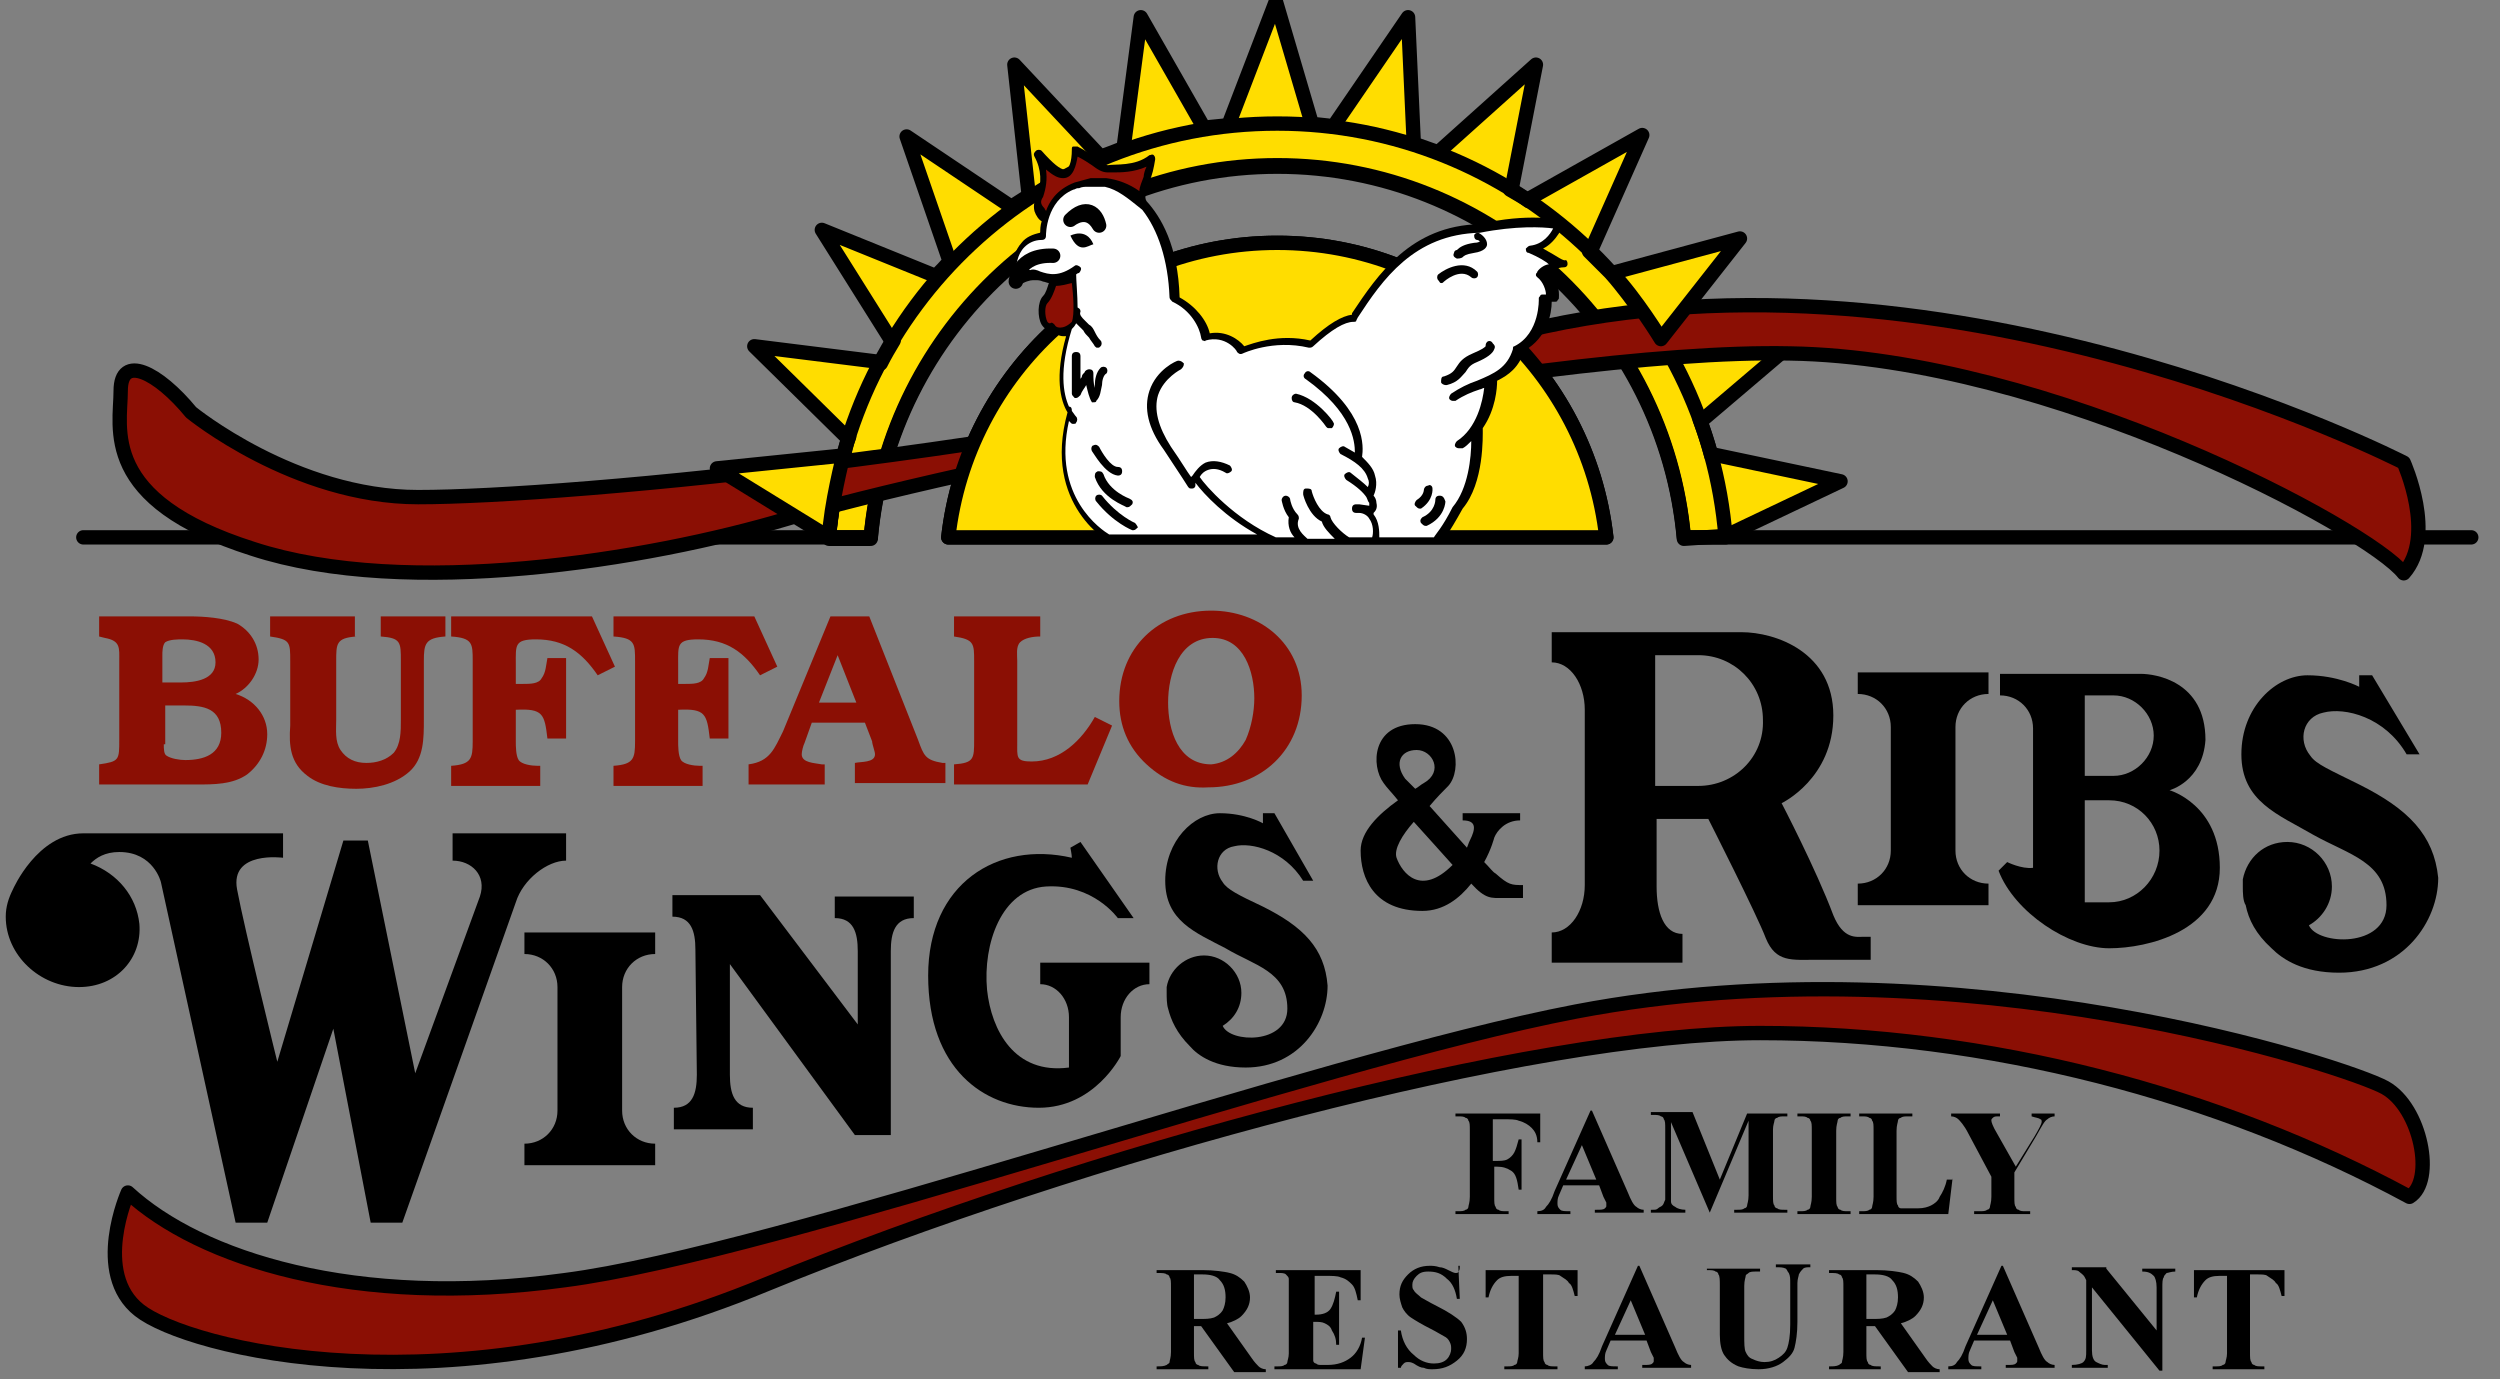 <?xml version="1.0" encoding="UTF-8"?>
<svg width="87px" height="48px" viewBox="0 0 87 48" version="1.1" xmlns="http://www.w3.org/2000/svg" xmlns:xlink="http://www.w3.org/1999/xlink">
    <rect x="0" y="0" width="87" height="48" fill="#808080" stroke="none"/>
    <!-- Generator: Sketch 54.1 (76490) - https://sketchapp.com -->
    <title>BWAR_logo</title>
    <desc>Created with Sketch.</desc>
    <g id="Symbols" stroke="none" stroke-width="1" fill="none" fill-rule="evenodd">
        <g id="Mobile/Header" transform="translate(-16, -37)">
            <g id="BWAR_logo" transform="translate(16, 37)">
                <path d="M60.05,18.65 L64.05,16.75 L59.55,15.8 L59.55,15.85 C59.45,15.45 59.3,15 59.15,14.6 L59.2,14.65 L62.55,11.8 L57.95,12.05 L57.95,12.1 C57.9,12 57.8,11.85 57.75,11.75 L57.75,11.8 C57.75,11.8 56.85,10.4 56.05,9.5 L56.05,9.5 C55.8,9.25 55.55,9 55.3,8.75 L55.35,8.75 L57.15,4.7 L53.15,6.95 L53.2,7 C53,6.85 52.8,6.75 52.55,6.6 L52.6,6.6 L53.45,2.25 L50.05,5.3 C49.75,5.2 49.5,5.1 49.2,5 L49.2,5 L49,0.6 L46.4,4.4 C46.15,4.35 45.9,4.35 45.65,4.3 L44.4,0.05 L42.75,4.35 L42.75,4.35 C42.45,4.4 42.2,4.4 41.9,4.45 L41.9,4.45 L39.7,0.6 L39.1,5.15 C38.85,5.25 38.6,5.35 38.3,5.45 L38.3,5.45 L35.3,2.25 L35.8,6.8 C35.6,6.95 35.4,7.05 35.2,7.2 L31.55,4.75 L33.05,9.1 L33.05,9.1 C32.9,9.25 32.75,9.45 32.55,9.6 L32.55,9.6 L28.6,8 L31.05,11.9 L31.1,11.85 C30.95,12.1 30.8,12.35 30.65,12.65 L30.65,12.6 L26.25,12.05 L29.5,15.25 L29.55,15.2 C29.45,15.45 29.4,15.7 29.35,15.95 L29.35,15.9 C29.35,15.9 28.9,17.65 28.85,18.75 L30.3,18.75 C30.95,11.5 37.05,5.8 44.45,5.8 C51.85,5.8 57.95,11.5 58.6,18.75 L60.05,18.65 C60.05,18.65 60.05,18.65 60.05,18.65 L60.05,18.65" id="Path" fill="#FFDD00" fill-rule="nonzero"></path>
                <path d="M60.05,18.65 L64.05,16.75 L59.55,15.8 L59.55,15.85 C59.45,15.45 59.3,15 59.15,14.6 L59.2,14.65 L62.55,11.8 L57.95,12.05 L57.95,12.1 C57.9,12 57.8,11.85 57.75,11.75 L57.75,11.8 C57.75,11.8 56.85,10.4 56.05,9.5 L56.05,9.5 C55.8,9.25 55.55,9 55.3,8.75 L55.35,8.75 L57.15,4.7 L53.15,6.95 L53.2,7 C53,6.85 52.8,6.75 52.55,6.6 L52.6,6.6 L53.45,2.25 L50.05,5.3 C49.75,5.2 49.5,5.1 49.2,5 L49.2,5 L49,0.6 L46.4,4.4 C46.15,4.35 45.9,4.35 45.65,4.3 L44.4,0.05 L42.75,4.35 L42.75,4.35 C42.45,4.4 42.2,4.4 41.9,4.45 L41.9,4.45 L39.7,0.6 L39.1,5.15 C38.85,5.25 38.6,5.35 38.3,5.45 L38.3,5.45 L35.3,2.25 L35.8,6.8 C35.6,6.95 35.4,7.05 35.2,7.2 L31.55,4.75 L33.05,9.1 L33.05,9.1 C32.9,9.25 32.75,9.45 32.55,9.6 L32.55,9.6 L28.6,8 L31.05,11.9 L31.1,11.85 C30.95,12.1 30.8,12.35 30.65,12.65 L30.65,12.6 L26.25,12.05 L29.5,15.25 L29.55,15.2 C29.45,15.45 29.4,15.7 29.35,15.95 L29.35,15.9 C29.35,15.9 28.9,17.65 28.85,18.75 L30.3,18.75 C30.95,11.5 37.05,5.8 44.45,5.8 C51.85,5.8 57.95,11.5 58.6,18.75 L60.05,18.65 C60.05,18.65 60.05,18.65 60.05,18.65 L60.05,18.65 Z" id="Path" stroke="#000000" stroke-width="0.5" stroke-linecap="round" stroke-linejoin="round"></path>
                <path d="M69.2,23.4 L69.2,24.15 L69.2,24.15 C68.55,24.15 68.05,24.65 68.05,25.3 L68.05,29.6 C68.05,30.25 68.55,30.75 69.2,30.75 L69.2,30.75 L69.2,31.5 L64.65,31.5 L64.65,30.75 L64.65,30.75 C65.3,30.75 65.8,30.25 65.8,29.6 L65.8,25.3 C65.8,24.65 65.3,24.15 64.65,24.15 L64.65,24.15 L64.65,23.4 L69.2,23.4" id="Path" fill="#000000" fill-rule="nonzero"></path>
                <path d="M22.8,32.45 L22.8,33.2 L22.8,33.2 C22.15,33.2 21.65,33.7 21.65,34.35 L21.65,38.65 C21.65,39.3 22.15,39.8 22.8,39.8 L22.8,39.8 L22.8,40.55 L18.25,40.55 L18.25,39.8 L18.25,39.8 C18.9,39.8 19.4,39.3 19.4,38.65 L19.4,34.35 C19.4,33.7 18.9,33.2 18.25,33.2 L18.25,33.2 L18.25,32.45 L22.8,32.45" id="Path" fill="#000000" fill-rule="nonzero"></path>
                <path d="M37.2,35.4 C37.2,34.75 36.75,34.25 36.2,34.25 L36.2,34.25 L36.2,33.5 L40,33.5 L40,34.25 L40,34.25 C39.45,34.25 39,34.75 39,35.4 L39,36.75 C39,36.75 38.1,38.55 36.15,38.55 C34.25,38.55 32.3,37.2 32.3,33.95 C32.3,30.75 34.7,29.25 37.3,29.85 C37.3,29.75 37.25,29.5 37.25,29.5 L37.6,29.3 L39.45,31.95 L38.9,31.95 C38.9,31.95 38.05,30.75 36.4,30.85 C34.85,30.95 34.2,32.85 34.35,34.45 C34.5,35.85 35.3,37.4 37.2,37.15 L37.2,35.4" id="Path" fill="#000000" fill-rule="nonzero"></path>
                <path d="M52.9,28.55 L52.9,28.3 L50.9,28.3 L50.9,28.55 C51.4,28.55 51.35,28.85 51.15,29.25 C51.15,29.25 51.1,29.35 51.05,29.5 C50.65,29.05 50.15,28.5 49.75,28.05 C50,27.75 50.25,27.5 50.4,27.35 C50.9,26.8 50.75,25.2 49.25,25.2 C47.75,25.2 47.7,26.65 48.15,27.25 C48.25,27.4 48.45,27.6 48.65,27.85 C47.95,28.35 47.35,28.95 47.35,29.6 C47.35,30.55 47.8,31.7 49.5,31.7 C50.25,31.7 50.8,31.25 51.2,30.75 C51.7,31.3 51.9,31.25 52.3,31.25 C52.7,31.25 53,31.25 53,31.25 C53,31.25 53,31 53,30.8 C52.6,30.8 52.5,30.8 52.05,30.4 C51.95,30.35 51.85,30.2 51.65,30 C51.9,29.55 52,29.15 52,29.15 C52.1,28.9 52.4,28.55 52.9,28.55 Z M48.9,27.1 C48.5,26.55 48.75,26.1 49.3,26.1 C49.85,26.1 50.25,26.85 49.55,27.25 C49.45,27.3 49.35,27.4 49.25,27.45 C49.1,27.3 48.95,27.15 48.9,27.1 Z M48.6,29.85 C48.5,29.55 48.8,29.05 49.2,28.6 C49.65,29.1 50.15,29.65 50.55,30.1 C49.45,31.2 48.8,30.4 48.6,29.85 Z" id="Shape" fill="#000000" fill-rule="nonzero"></path>
                <path d="M24.25,37.4 C24.25,38.05 24.1,38.55 23.45,38.55 L23.45,38.55 L23.45,39.3 L26.2,39.3 L26.2,38.55 L26.2,38.55 C25.55,38.55 25.4,38.05 25.4,37.4 L25.4,33.55 L29.75,39.5 L31,39.5 L31,33.1 C31,32.45 31.15,31.95 31.8,31.95 L31.8,31.95 L31.8,31.2 L29.05,31.2 L29.05,31.95 L29.05,31.95 C29.7,31.95 29.85,32.45 29.85,33.1 L29.85,35.65 L26.45,31.15 L23.4,31.15 L23.4,31.9 L23.4,31.9 C24.05,31.9 24.2,32.4 24.2,33.05 L24.25,37.4" id="Path" fill="#000000" fill-rule="nonzero"></path>
                <path d="M43.95,31.55 C43.1,31.15 42.7,30.95 42.55,30.7 C42.2,30.25 42.35,29.55 42.95,29.45 C43.55,29.3 44.7,29.6 45.35,30.65 L45.7,30.65 L44.35,28.3 L43.95,28.3 L43.95,28.65 C43.95,28.65 43.35,28.3 42.45,28.3 C41.55,28.3 40.55,29.25 40.55,30.65 C40.55,32.05 41.6,32.45 42.65,33 C43.65,33.6 44.8,33.8 44.8,35.1 C44.8,36.35 42.8,36.3 42.55,35.7 C42.95,35.45 43.2,35.05 43.2,34.55 C43.2,33.85 42.6,33.25 41.9,33.25 C41.25,33.25 40.7,33.75 40.6,34.35 L40.6,34.35 C40.6,34.35 40.6,34.35 40.6,34.4 C40.6,34.45 40.6,34.5 40.6,34.55 C40.6,34.7 40.6,34.95 40.65,35.1 C40.75,35.5 40.95,35.95 41.4,36.4 C41.7,36.75 42.3,37.15 43.35,37.15 C45.2,37.15 46.2,35.6 46.2,34.3 C46.1,33 45.35,32.25 43.95,31.55" id="Path" fill="#000000" fill-rule="nonzero"></path>
                <path d="M82.1,27.3 C81.1,26.8 80.6,26.6 80.4,26.3 C79.95,25.75 80.15,24.95 80.85,24.8 C81.6,24.6 83,24.95 83.75,26.25 L84.2,26.25 L82.55,23.5 L82.1,23.5 L82.1,23.9 C82.1,23.9 81.35,23.5 80.3,23.5 C79.2,23.5 78,24.6 78,26.25 C78,27.9 79.3,28.35 80.5,29.05 C81.75,29.75 83.05,30 83.05,31.5 C83.05,33 80.65,32.9 80.35,32.2 C80.8,31.95 81.15,31.45 81.15,30.85 C81.15,30 80.45,29.3 79.6,29.3 C78.8,29.3 78.2,29.85 78.05,30.6 L78.05,30.6 C78.05,30.6 78.05,30.6 78.05,30.65 C78.05,30.7 78.05,30.8 78.05,30.85 C78.05,31.05 78.05,31.35 78.15,31.5 C78.25,32 78.5,32.5 79.05,33 C79.45,33.4 80.15,33.85 81.4,33.85 C83.65,33.85 84.85,32.05 84.85,30.55 C84.7,29.05 83.8,28.15 82.1,27.3" id="Path" fill="#000000" fill-rule="nonzero"></path>
                <path d="M75.5,27.5 C75.5,27.5 76.65,27.2 76.75,25.75 C76.75,23.7 75,23.45 74.5,23.45 C74,23.45 73.65,23.45 73.65,23.45 L69.6,23.45 L69.6,24.2 L69.6,24.2 C70.25,24.2 70.75,24.7 70.75,25.35 L70.75,30.2 C70.35,30.25 69.85,30 69.85,30 L69.55,30.3 C70.1,31.75 72,33 73.4,33 C74.75,33 77.25,32.4 77.25,30.2 C77.25,28 75.5,27.5 75.5,27.5 L75.5,27.5 Z M72.55,24.2 L73.55,24.2 C74.3,24.2 74.95,24.85 74.95,25.6 C74.95,26.35 74.3,27 73.55,27 L72.55,27 L72.55,24.2 Z M73.4,31.4 L72.55,31.4 L72.55,27.85 L73.4,27.85 C74.4,27.85 75.15,28.65 75.15,29.6 C75.15,30.6 74.35,31.4 73.4,31.4 Z" id="Shape" fill="#000000" fill-rule="nonzero"></path>
                <path d="M64.85,32.6 C64.6,32.6 64.15,32.7 63.8,31.85 C63.2,30.25 62,27.95 62,27.95 C62,27.95 63.8,27.1 63.8,24.9 C63.8,22.7 61.8,22 60.6,22 C59.4,22 58.55,22 58.55,22 L54,22 L54,23.05 L54,23.05 C54.65,23.05 55.15,23.8 55.15,24.7 L55.15,30.8 C55.15,31.7 54.65,32.45 54,32.45 L54,32.45 L54,33.5 L58.55,33.5 L58.55,32.5 L58.55,32.5 C57.9,32.5 57.65,31.75 57.65,30.85 L57.65,28.5 L59.45,28.5 C59.45,28.5 61.15,31.85 61.45,32.65 C61.8,33.5 62.35,33.4 63.2,33.4 C64.05,33.4 65.1,33.4 65.1,33.4 L65.1,32.6 C65.1,32.6 65.1,32.6 64.85,32.6 L64.85,32.6 Z M59.1,27.35 L57.6,27.35 L57.6,22.8 L59.1,22.8 C60.35,22.8 61.35,23.8 61.35,25.05 C61.4,26.35 60.35,27.35 59.1,27.35 Z" id="Shape" fill="#000000" fill-rule="nonzero"></path>
                <path d="M15.75,29 L15.75,29.95 C16.4,29.95 16.95,30.45 16.7,31.2 L14.45,37.35 L12.8,29.25 L11.95,29.25 L9.65,36.95 C9.65,36.95 8.5,32.3 8.25,30.95 C8,29.6 9.85,29.85 9.85,29.85 L9.85,29 C9.85,29 4.45,29 2.9,29 C1.3,29 0.45,30.95 0.45,30.95 L0.45,30.95 C0.3,31.25 0.2,31.55 0.2,31.9 C0.2,33.25 1.4,34.35 2.75,34.35 C4.05,34.35 4.95,33.35 4.85,32.15 C4.75,31.2 4.1,30.4 3.15,30.05 C3.35,29.85 3.65,29.65 4.15,29.65 C5.35,29.65 5.6,30.7 5.6,30.7 L8.2,42.55 L9.3,42.55 L11.6,35.8 L12.9,42.55 L14,42.55 L17.95,31.4 C18.2,30.6 19.05,29.95 19.7,29.95 L19.7,29 L15.75,29 Z" id="Path" fill="#000000" fill-rule="nonzero"></path>
                <path d="M58.65,18.7 L86,18.7" id="Path" stroke="#000000" stroke-width="0.5" stroke-linecap="round" stroke-linejoin="round"></path>
                <path d="M44.45,5.75 C51.85,5.75 57.95,11.45 58.6,18.7 L60.05,18.7 C59.4,10.65 52.65,4.3 44.45,4.3 C36.2,4.3 29.5,10.65 28.85,18.7 L30.3,18.7 C30.95,11.45 37.05,5.75 44.45,5.75 Z" id="Path" stroke="#000000" stroke-width="0.5" stroke-linecap="round" stroke-linejoin="round"></path>
                <path d="M33,18.7 C33.65,12.95 38.5,8.45 44.45,8.45 C50.4,8.45 55.25,12.95 55.9,18.7 L33,18.7" id="Path" fill="#FFDD00" fill-rule="nonzero"></path>
                <path d="M33,18.7 C33.65,12.95 38.5,8.45 44.45,8.45 C50.4,8.45 55.25,12.95 55.9,18.7 L33,18.7 Z" id="Path" stroke="#000000" stroke-width="0.5" stroke-linecap="round" stroke-linejoin="round"></path>
                <path d="M2.9,18.7 L30.3,18.7" id="Path" stroke="#000000" stroke-width="0.5" stroke-linecap="round" stroke-linejoin="round"></path>
                <path d="M6.65,14.35 C5.5,12.95 4.2,12.3 4.2,13.6 C4.2,14.9 3.45,17.4 8.8,19.1 C14.15,20.85 22.55,19.5 27.4,18.05 C32.25,16.55 53.25,12.1 62.3,12.3 C71.35,12.45 82.45,18.4 83.65,19.95 C84.8,18.65 83.65,16.1 83.65,16.1 C83.65,16.1 67.3,7.7 52.35,11.7 C37.4,15.7 19.65,17.3 14.55,17.3 C10.25,17.3 6.65,14.35 6.65,14.35" id="Path" fill="#8B0F04" fill-rule="nonzero"></path>
                <path d="M6.65,14.35 C5.5,12.95 4.2,12.3 4.2,13.6 C4.2,14.9 3.45,17.4 8.8,19.1 C14.15,20.85 22.55,19.5 27.4,18.05 C32.25,16.55 53.25,12.1 62.3,12.3 C71.35,12.45 82.45,18.4 83.65,19.95 C84.8,18.65 83.65,16.1 83.65,16.1 C83.65,16.1 67.3,7.7 52.35,11.7 C37.4,15.7 19.65,17.3 14.55,17.3 C10.25,17.3 6.65,14.35 6.65,14.35 Z" id="Path" stroke="#000000" stroke-width="0.5" stroke-linecap="round" stroke-linejoin="round"></path>
                <path d="M4.45,41.5 C4.45,41.5 3.2,44.3 4.85,45.6 C6.5,46.9 15.55,49.3 26.65,44.7 C37.75,40.15 53.35,35.95 61.25,35.95 C69.15,35.95 77.2,38.05 83.85,41.65 C84.75,41.1 84.25,38.55 83,37.85 C81.75,37.15 68.2,32.65 54.85,35.2 C45.7,36.95 27.05,43.6 19.65,44.55 C12.35,45.55 6.95,43.8 4.45,41.5" id="Path" fill="#8B0F04" fill-rule="nonzero"></path>
                <path d="M4.45,41.5 C4.45,41.5 3.2,44.3 4.85,45.6 C6.5,46.9 15.55,49.3 26.65,44.7 C37.75,40.15 53.35,35.95 61.25,35.95 C69.15,35.95 77.2,38.05 83.85,41.65 C84.75,41.1 84.25,38.55 83,37.85 C81.75,37.15 68.2,32.65 54.85,35.2 C45.7,36.95 27.05,43.6 19.65,44.55 C12.35,45.55 6.95,43.8 4.45,41.5 Z" id="Path" stroke="#000000" stroke-width="0.5" stroke-linecap="round" stroke-linejoin="round"></path>
                <path d="M55.9,18.7 C55.25,12.95 50.4,8.45 44.45,8.45 C38.5,8.45 33.65,12.95 33,18.7 L55.9,18.7" id="Path" fill="#FFDD00" fill-rule="nonzero"></path>
                <path d="M55.9,18.7 C55.25,12.95 50.4,8.45 44.45,8.45 C38.5,8.45 33.65,12.95 33,18.7 L55.9,18.7 Z" id="Path" stroke="#000000" stroke-width="0.5" stroke-linecap="round" stroke-linejoin="round"></path>
                <path d="M53.7,8.65 C54.2,8.4 54.4,7.8 54.45,7.8 C54.45,7.75 54.45,7.7 54.45,7.7 C54.45,7.65 54.4,7.65 54.35,7.65 C54.3,7.65 53.15,7.4 51.5,7.8 C49.1,7.85 47.95,9.55 47.05,10.9 L47.05,10.95 C46.7,11 46.25,11.25 45.6,11.85 C44.5,11.6 43.6,11.95 43.3,12.05 C43.1,11.8 42.65,11.5 42.1,11.6 C42,11.15 41.6,10.65 41.05,10.35 C41,8.55 40.4,7.55 39.9,7 C39.8,6.85 39.9,6.65 40,6.3 C40.1,6.1 40.15,5.85 40.2,5.55 C40.2,5.5 40.2,5.45 40.15,5.4 C40.1,5.35 40.05,5.4 40,5.4 C39.5,5.8 38.8,5.7 38.55,5.75 C38.5,5.75 38.35,5.65 38.2,5.55 C38,5.4 37.8,5.25 37.5,5.1 C37.45,5.1 37.4,5.1 37.35,5.1 C37.3,5.1 37.3,5.15 37.3,5.2 C37.3,5.65 37.2,5.9 37.05,5.9 C36.9,5.9 36.65,5.7 36.25,5.25 C36.2,5.2 36.1,5.2 36.05,5.25 C36,5.3 35.95,5.35 36,5.45 C36.25,5.9 36.25,6.4 36.1,6.75 C36,6.95 35.95,7.15 36,7.35 C36.05,7.5 36.15,7.65 36.25,7.7 C36.2,7.85 36.2,8 36.2,8.1 C35.95,8.15 35.7,8.25 35.55,8.45 C35.1,8.95 35.2,9.8 35.2,9.85 C35.2,9.9 35.25,9.95 35.3,9.95 C35.35,9.95 35.4,9.95 35.45,9.95 C35.65,9.8 35.85,9.75 35.95,9.75 C36,9.75 36,9.75 36.05,9.75 C36.1,9.75 36.2,9.75 36.3,9.8 C36.35,9.8 36.45,9.85 36.5,9.85 C36.45,10 36.4,10.2 36.3,10.3 C36.1,10.5 36.1,11.05 36.25,11.3 C36.35,11.45 36.45,11.5 36.6,11.5 C36.7,11.6 36.85,11.7 37,11.7 C37,11.7 37,11.7 37,11.7 C37.05,11.7 37.05,11.7 37.1,11.7 C36.7,13.1 36.9,13.95 37.15,14.35 C36.25,17.6 38.65,18.9 38.65,18.9 C38.65,18.9 38.7,18.9 38.7,18.9 L50.05,18.9 C50.1,18.9 50.1,18.9 50.15,18.85 C50.2,18.85 50.4,18.6 50.9,17.7 C51.65,16.8 51.6,15.2 51.6,14.9 C52.05,14.25 52.1,13.5 52.1,13.25 C52.5,13.05 52.85,12.8 53.05,12.2 C53.85,11.75 54,10.9 54,10.5 L54.1,10.5 C54.15,10.5 54.2,10.5 54.2,10.45 C54.25,10.4 54.25,10.4 54.25,10.35 C54.25,10.35 54.3,9.8 53.95,9.45 C54.1,9.35 54.3,9.3 54.45,9.3 C54.5,9.3 54.55,9.25 54.55,9.2 C54.55,9.15 54.55,9.1 54.5,9.05 C54.4,9.1 54.25,8.95 53.7,8.65" id="Path" fill="#000000" fill-rule="nonzero"></path>
                <path d="M53.5,9.45 C53.5,9.5 53.45,9.5 53.45,9.55 C53.45,9.6 53.45,9.6 53.5,9.65 C53.7,9.8 53.8,10.1 53.8,10.25 L53.7,10.25 C53.65,10.25 53.6,10.25 53.6,10.3 C53.55,10.35 53.55,10.35 53.55,10.4 C53.55,10.4 53.6,11.6 52.7,12.05 C52.65,12.05 52.65,12.1 52.65,12.15 C52.45,12.8 52,13 51.4,13.25 C51.1,13.35 50.8,13.5 50.5,13.7 C50.45,13.75 50.4,13.85 50.45,13.9 C50.5,13.95 50.55,13.95 50.55,13.95 C50.6,13.95 50.6,13.95 50.65,13.95 C50.95,13.75 51.2,13.65 51.5,13.55 C51.55,13.55 51.6,13.5 51.65,13.5 C51.6,13.95 51.4,14.9 50.7,15.35 C50.65,15.4 50.6,15.5 50.65,15.55 C50.7,15.6 50.75,15.6 50.8,15.6 C50.85,15.6 50.85,15.6 50.9,15.6 C51,15.55 51.1,15.45 51.2,15.35 C51.2,15.9 51.1,17 50.55,17.65 C50.2,18.35 49.95,18.6 49.9,18.7 L48,18.7 C48,18.5 48,18.15 47.8,17.9 C47.8,17.9 47.8,17.9 47.8,17.85 C47.85,17.8 47.95,17.7 47.9,17.5 C47.9,17.4 47.85,17.3 47.8,17.25 C47.85,17.15 47.95,16.85 47.85,16.55 C47.8,16.3 47.6,16.1 47.4,15.9 C47.45,15.55 47.55,14.35 45.6,12.95 C45.55,12.9 45.45,12.9 45.4,13 C45.35,13.05 45.35,13.15 45.45,13.2 C47.05,14.35 47.15,15.35 47.15,15.75 C47.05,15.7 46.9,15.6 46.8,15.55 C46.75,15.5 46.65,15.55 46.6,15.6 C46.55,15.65 46.6,15.75 46.65,15.8 C47.15,16.05 47.5,16.3 47.6,16.65 C47.65,16.75 47.65,16.85 47.6,16.95 C47.45,16.8 47.25,16.65 47,16.45 C46.95,16.4 46.85,16.45 46.8,16.5 C46.75,16.55 46.8,16.65 46.85,16.7 C47.25,16.95 47.45,17.15 47.55,17.3 C47.55,17.3 47.55,17.3 47.55,17.3 C47.6,17.4 47.6,17.45 47.65,17.5 C47.65,17.55 47.65,17.55 47.65,17.6 L47.3,17.55 C47.25,17.55 47.25,17.55 47.2,17.55 C47.1,17.55 47.05,17.6 47.05,17.7 C47.05,17.8 47.1,17.85 47.2,17.85 L47.3,17.85 C47.45,17.85 47.6,17.95 47.65,18.05 C47.8,18.25 47.8,18.55 47.75,18.7 L46.95,18.7 C46.7,18.55 46.35,18.2 46.3,18 C46.3,17.95 46.25,17.9 46.2,17.9 C45.9,17.8 45.7,17.3 45.65,17.1 C45.65,17 45.55,17 45.45,17 C45.35,17 45.35,17.1 45.35,17.2 C45.35,17.25 45.55,17.95 46,18.15 C46.05,18.35 46.25,18.55 46.45,18.75 L45.5,18.75 C45.4,18.65 45.05,18.4 45.2,18.05 C45.2,18 45.2,17.95 45.15,17.9 C44.95,17.7 44.9,17.4 44.9,17.4 C44.9,17.3 44.8,17.25 44.75,17.25 C44.65,17.25 44.6,17.35 44.6,17.4 C44.6,17.4 44.65,17.75 44.85,18 C44.8,18.3 44.9,18.55 45.05,18.7 L44.4,18.7 C42.95,18.05 41.95,16.9 41.75,16.6 C41.8,16.5 41.9,16.4 42.05,16.35 C42.2,16.3 42.4,16.3 42.65,16.45 C42.7,16.5 42.8,16.45 42.85,16.4 C42.9,16.35 42.85,16.25 42.8,16.2 C42.5,16.05 42.2,16 41.95,16.1 C41.75,16.2 41.6,16.4 41.5,16.55 C41.5,16.55 41.5,16.55 41.5,16.55 C41.5,16.55 41.45,16.6 41.45,16.6 C41.3,16.4 41.1,16.05 40.75,15.55 C40.3,14.85 40.15,14.25 40.3,13.75 C40.5,13.15 41.1,12.85 41.1,12.85 C41.15,12.8 41.2,12.75 41.2,12.65 C41.15,12.6 41.1,12.55 41,12.55 C40.95,12.55 40.25,12.85 40,13.6 C39.8,14.2 39.95,14.9 40.5,15.65 C41.1,16.55 41.35,16.95 41.35,16.95 C41.4,17 41.4,17 41.45,17 C41.45,17 41.45,17 41.5,17 C41.55,17 41.6,16.95 41.6,16.9 C41.6,16.9 41.6,16.85 41.6,16.8 C41.9,17.2 42.65,18 43.75,18.6 L38.6,18.6 C38.35,18.45 36.6,17.3 37.2,14.65 C37.2,14.65 37.25,14.7 37.25,14.7 C37.3,14.75 37.3,14.75 37.35,14.75 C37.4,14.75 37.45,14.75 37.45,14.7 C37.5,14.65 37.5,14.55 37.45,14.5 C37.45,14.5 37.4,14.45 37.3,14.3 C37.3,14.25 37.3,14.15 37.2,14.15 C37,13.7 36.85,12.9 37.3,11.45 C37.35,11.4 37.4,11.35 37.45,11.25 C37.5,11.3 37.55,11.35 37.6,11.4 C37.65,11.45 37.7,11.5 37.7,11.5 C37.75,11.6 37.8,11.65 37.9,11.75 C37.95,11.85 38.05,11.95 38.1,12.05 C38.15,12.1 38.15,12.1 38.2,12.1 C38.25,12.1 38.25,12.1 38.3,12.05 C38.35,12 38.35,11.9 38.3,11.85 C38.2,11.75 38.15,11.65 38.1,11.55 C38.05,11.45 38,11.35 37.9,11.3 C37.85,11.25 37.8,11.2 37.75,11.15 C37.65,11.05 37.55,10.95 37.6,10.85 C37.6,10.8 37.6,10.75 37.5,10.7 C37.5,10.3 37.45,9.75 37.45,9.55 C37.5,9.5 37.55,9.5 37.55,9.5 C37.6,9.45 37.65,9.35 37.6,9.3 C37.55,9.25 37.45,9.2 37.4,9.25 C36.85,9.65 36.5,9.55 36.2,9.45 C36.1,9.4 35.95,9.35 35.85,9.4 C35.7,9.35 35.5,9.4 35.35,9.5 C35.35,9.25 35.4,8.85 35.65,8.6 C35.8,8.45 36,8.35 36.25,8.35 C36.35,8.35 36.4,8.3 36.4,8.2 C36.4,8.15 36.4,7 37.35,6.6 C37.4,6.6 37.45,6.55 37.5,6.55 C37.5,6.55 37.55,6.55 37.55,6.55 C37.65,6.5 37.75,6.5 37.85,6.5 C37.85,6.5 37.9,6.5 37.9,6.5 C37.95,6.5 37.95,6.5 38,6.5 C38.1,6.5 38.2,6.5 38.3,6.5 C38.35,6.5 38.4,6.5 38.45,6.5 C38.45,6.5 38.45,6.5 38.45,6.5 C38.9,6.6 39.25,6.9 39.75,7.3 L39.75,7.3 C40.3,8 40.65,9.05 40.7,10.35 C40.7,10.4 40.75,10.45 40.8,10.5 C41.45,10.8 41.75,11.4 41.8,11.75 C41.8,11.8 41.85,11.85 41.85,11.85 C41.9,11.85 41.95,11.9 41.95,11.85 C42.65,11.65 43.05,12.2 43.05,12.25 C43.1,12.3 43.15,12.35 43.25,12.3 C43.25,12.3 44.3,11.8 45.55,12.1 C45.6,12.1 45.65,12.1 45.7,12.05 C46.35,11.45 46.8,11.2 47.1,11.2 C47.15,11.2 47.2,11.2 47.2,11.15 L47.25,11.05 C48.1,9.75 49.2,8.15 51.5,8.1 C52.75,7.85 53.7,7.9 54.05,7.95 C53.95,8.15 53.7,8.5 53.25,8.55 C53.2,8.55 53.15,8.6 53.1,8.65 C53.1,8.7 53.1,8.8 53.2,8.8 C53.55,8.95 53.8,9.1 53.9,9.2 C53.8,9.2 53.6,9.3 53.5,9.45" id="Path" fill="#FFFFFF" fill-rule="nonzero"></path>
                <path d="M37.25,8.2 C37.25,8.2 37.8,7.9 38.05,8.5 C37.85,8.55 37.55,8.85 37.25,8.2" id="Path" fill="#000000" fill-rule="nonzero"></path>
                <path d="M37.25,7.65 C37.25,7.65 37.85,7.15 38.25,7.85 C38.15,7.4 37.8,7.1 37.25,7.65" id="Path" fill="#000000" fill-rule="nonzero"></path>
                <path d="M37.25,7.65 C37.25,7.65 37.85,7.15 38.25,7.85 C38.15,7.4 37.8,7.1 37.25,7.65 Z" id="Path" stroke="#000000" stroke-width="0.5" stroke-linecap="round" stroke-linejoin="round"></path>
                <path d="M36.3,6.85 C36.4,6.55 36.45,6.25 36.4,5.9 C36.65,6.1 36.8,6.2 37,6.2 C37.35,6.2 37.45,5.75 37.5,5.45 C37.7,5.55 37.85,5.65 38,5.75 C38.2,5.9 38.35,6 38.55,6 C38.55,6 38.6,6 38.6,6 C38.65,6 38.65,6 38.75,6 C39,6 39.45,6 39.9,5.8 C39.85,5.9 39.8,6.05 39.8,6.15 C39.75,6.3 39.65,6.5 39.65,6.65 C39.3,6.4 38.9,6.25 38.5,6.2 C38.5,6.2 38.45,6.2 38.45,6.2 C38.4,6.2 38.35,6.2 38.25,6.2 C38.2,6.2 38.2,6.2 38.15,6.2 C38.1,6.2 38.1,6.2 38.05,6.2 C38,6.2 37.95,6.2 37.95,6.2 C37.95,6.2 37.95,6.2 37.95,6.2 C37.75,6.25 37.6,6.3 37.4,6.35 C36.75,6.6 36.5,7.05 36.4,7.35 C36.4,7.3 36.35,7.3 36.35,7.25 C36.2,7.1 36.2,7 36.3,6.85" id="Path" fill="#8B0F04" fill-rule="nonzero"></path>
                <path d="M36.9,11.4 C36.85,11.4 36.75,11.4 36.7,11.3 C36.65,11.25 36.6,11.2 36.55,11.25 C36.5,11.25 36.5,11.25 36.45,11.2 C36.35,11 36.35,10.65 36.45,10.55 C36.6,10.4 36.7,10.1 36.75,9.95 C36.9,9.95 37.1,9.9 37.3,9.85 C37.35,10.25 37.4,10.95 37.3,11.2 C37.15,11.35 37,11.4 36.9,11.4" id="Path" fill="#8B0F04" fill-rule="nonzero"></path>
                <path d="M38.05,14 C38.05,14 38.1,14 38.05,14 C38.1,14 38.15,14 38.15,13.95 C38.3,13.8 38.3,13.6 38.35,13.4 C38.35,13.25 38.4,13.05 38.5,13 C38.55,12.95 38.55,12.85 38.5,12.8 C38.45,12.75 38.35,12.75 38.3,12.8 C38.15,12.95 38.1,13.2 38.1,13.4 C38.1,13.45 38.1,13.45 38.1,13.5 C38.05,13.35 38.05,13.15 38.05,13 C38.05,12.9 38,12.85 37.9,12.85 C37.85,12.85 37.75,12.9 37.75,12.95 C37.75,12.95 37.75,12.95 37.75,12.95 C37.7,13 37.65,13.05 37.65,13.1 C37.65,13.15 37.6,13.15 37.6,13.2 C37.6,13.05 37.6,12.95 37.6,12.8 C37.6,12.65 37.6,12.55 37.6,12.4 C37.6,12.3 37.55,12.25 37.45,12.25 C37.35,12.25 37.3,12.3 37.3,12.4 C37.3,12.5 37.3,12.65 37.3,12.8 C37.3,13.1 37.3,13.4 37.3,13.7 C37.3,13.75 37.35,13.8 37.4,13.85 C37.4,13.85 37.4,13.85 37.45,13.85 C37.5,13.85 37.55,13.8 37.6,13.75 C37.65,13.6 37.75,13.5 37.8,13.4 C37.85,13.6 37.9,13.85 38,14 C38,14 38.05,14 38.05,14" id="Path" fill="#000000" fill-rule="nonzero"></path>
                <path d="M44.95,13.85 C44.95,13.95 45,14 45.05,14 C45.65,14.1 46.15,14.85 46.15,14.85 C46.2,14.9 46.2,14.9 46.25,14.9 C46.3,14.9 46.3,14.9 46.35,14.9 C46.4,14.85 46.45,14.75 46.4,14.7 C46.4,14.65 45.8,13.85 45.1,13.7 C45.05,13.7 44.95,13.75 44.95,13.85" id="Path" fill="#000000" fill-rule="nonzero"></path>
                <path d="M51.75,11.9 C51.7,11.95 51.7,12 51.7,12.05 C51.65,12.1 51.6,12.15 51.25,12.3 C50.9,12.45 50.8,12.6 50.7,12.75 C50.6,12.9 50.55,13 50.25,13.1 C50.15,13.1 50.15,13.2 50.15,13.3 C50.15,13.35 50.25,13.4 50.3,13.4 C50.3,13.4 50.35,13.4 50.35,13.4 C50.75,13.3 50.85,13.1 51,12.95 C51.1,12.8 51.15,12.7 51.4,12.6 C51.75,12.45 51.95,12.3 52,12.15 C52.05,12.05 52,12 51.95,11.95 C51.9,11.85 51.8,11.85 51.75,11.9" id="Path" fill="#000000" fill-rule="nonzero"></path>
                <path d="M38.9,16.55 C38.9,16.55 38.9,16.55 38.9,16.55 C39,16.55 39.05,16.5 39.05,16.4 C39.05,16.3 39,16.25 38.9,16.25 C38.65,16.25 38.35,15.75 38.25,15.55 C38.2,15.5 38.15,15.45 38.05,15.5 C38,15.5 37.95,15.6 38,15.7 C38.05,15.75 38.45,16.5 38.9,16.55" id="Path" fill="#000000" fill-rule="nonzero"></path>
                <path d="M39.2,17.65 C39.2,17.65 39.25,17.65 39.25,17.65 C39.3,17.65 39.35,17.6 39.4,17.55 C39.45,17.45 39.4,17.4 39.3,17.35 C39.3,17.35 38.6,17.1 38.4,16.5 C38.35,16.4 38.3,16.4 38.2,16.4 C38.1,16.45 38.1,16.5 38.1,16.6 C38.35,17.35 39.15,17.6 39.2,17.65" id="Path" fill="#000000" fill-rule="nonzero"></path>
                <path d="M39.5,18.2 C39.5,18.2 38.9,17.95 38.35,17.25 C38.3,17.2 38.2,17.2 38.15,17.25 C38.1,17.3 38.1,17.4 38.15,17.45 C38.75,18.2 39.4,18.45 39.4,18.45 C39.4,18.45 39.45,18.45 39.45,18.45 C39.5,18.45 39.55,18.4 39.6,18.35 C39.6,18.35 39.55,18.25 39.5,18.2" id="Path" fill="#000000" fill-rule="nonzero"></path>
                <path d="M49.85,17 C49.85,16.9 49.75,16.85 49.7,16.9 C49.6,16.9 49.55,17 49.55,17.05 C49.55,17.05 49.55,17.25 49.3,17.4 C49.25,17.45 49.2,17.55 49.25,17.6 C49.3,17.65 49.35,17.7 49.4,17.7 C49.4,17.7 49.45,17.7 49.45,17.7 C49.9,17.4 49.85,17 49.85,17" id="Path" fill="#000000" fill-rule="nonzero"></path>
                <path d="M50.1,17.25 C50,17.25 49.95,17.3 49.95,17.4 C49.95,17.4 49.95,17.8 49.5,18 C49.45,18.05 49.4,18.1 49.45,18.2 C49.5,18.25 49.55,18.3 49.6,18.3 C49.6,18.3 49.65,18.3 49.65,18.3 C50.3,18 50.3,17.45 50.3,17.45 C50.25,17.3 50.2,17.25 50.1,17.25" id="Path" fill="#000000" fill-rule="nonzero"></path>
                <path d="M50.15,9.85 C50.2,9.85 50.2,9.85 50.25,9.8 C50.25,9.8 50.8,9.3 51.2,9.65 C51.25,9.7 51.35,9.7 51.4,9.65 C51.45,9.6 51.45,9.5 51.4,9.45 C50.95,9 50.3,9.35 50.05,9.55 C50,9.6 50,9.7 50.05,9.75 C50.1,9.8 50.1,9.85 50.15,9.85" id="Path" fill="#000000" fill-rule="nonzero"></path>
                <path d="M50.7,9 C50.7,9 50.75,9 50.7,9 C50.85,9 50.9,8.95 50.9,8.95 C50.95,8.9 51,8.85 51.3,8.8 C51.65,8.75 51.75,8.6 51.75,8.5 C51.75,8.3 51.55,8.15 51.45,8.1 C51.35,8.1 51.3,8.15 51.3,8.2 C51.3,8.3 51.35,8.35 51.4,8.35 C51.45,8.35 51.5,8.4 51.5,8.4 C51.5,8.4 51.45,8.45 51.3,8.45 C50.95,8.5 50.8,8.6 50.7,8.7 C50.65,8.7 50.6,8.75 50.6,8.8 C50.55,8.9 50.6,8.95 50.7,9" id="Path" fill="#000000" fill-rule="nonzero"></path>
                <path d="M35.35,9.8 C35.35,9.8 35.4,8.85 36.65,8.9" id="Path" stroke="#000000" stroke-width="0.5" stroke-linecap="round"></path>
                <path d="M3.45,27.3 L3.45,26.6 C4.15,26.5 4.15,26.45 4.15,25.75 L4.15,23 C4.15,22.55 4.2,22.3 3.65,22.2 L3.45,22.15 L3.45,21.45 L6.6,21.45 C7.1,21.45 7.8,21.5 8.25,21.7 C8.7,21.95 9,22.4 9,22.95 C9,23.45 8.65,23.95 8.2,24.15 L8.2,24.15 C8.85,24.35 9.3,24.9 9.3,25.55 C9.3,26.1 9.05,26.6 8.6,26.95 C8.1,27.3 7.45,27.3 6.85,27.3 L3.45,27.3 L3.45,27.3 Z M6.3,23.75 C6.8,23.75 7.5,23.65 7.5,23.05 C7.5,22.4 6.85,22.25 6.35,22.25 C6.2,22.25 5.9,22.25 5.75,22.35 C5.65,22.45 5.65,22.7 5.65,22.8 L5.65,23.75 L6.3,23.75 L6.3,23.75 Z M5.7,25.9 C5.7,26.05 5.7,26.25 5.8,26.3 C5.95,26.4 6.25,26.45 6.45,26.45 C7.1,26.45 7.7,26.25 7.7,25.5 C7.7,24.65 7.1,24.55 6.4,24.55 L5.75,24.55 L5.75,25.9 L5.7,25.9 Z" id="Shape" fill="#8B0F04" fill-rule="nonzero"></path>
                <path d="M12.4,22.15 C11.7,22.2 11.7,22.4 11.7,23 L11.7,25.05 C11.7,25.4 11.65,25.8 11.85,26.1 C12.05,26.4 12.35,26.55 12.75,26.55 C13.1,26.55 13.45,26.45 13.7,26.2 C13.95,25.9 13.95,25.45 13.95,25.05 L13.95,23 C13.95,22.35 13.95,22.2 13.25,22.15 L13.25,21.45 L15.5,21.45 L15.5,22.15 C14.8,22.2 14.75,22.4 14.75,23 L14.75,25.05 C14.75,25.7 14.75,26.4 14.25,26.85 C13.75,27.3 13,27.45 12.4,27.45 C11.8,27.45 11.15,27.35 10.7,27 C10.1,26.55 10.05,25.95 10.1,25.25 L10.1,23 C10.1,22.35 10.1,22.25 9.4,22.15 L9.4,21.45 L12.35,21.45 L12.35,22.15" id="Path" fill="#8B0F04" fill-rule="nonzero"></path>
                <path d="M20.8,23.5 C20.25,22.7 19.65,22.25 18.65,22.25 C17.9,22.25 17.95,22.45 17.95,23.1 L17.95,23.8 L18.2,23.8 C18.45,23.8 18.75,23.8 18.85,23.6 C19,23.4 19,23.15 19.05,22.9 L19.7,22.9 L19.7,25.7 L19.05,25.7 C18.95,24.85 18.9,24.65 17.95,24.7 L17.95,25.8 C17.95,25.95 17.95,26.3 18.05,26.45 C18.15,26.6 18.5,26.65 18.7,26.65 L18.8,26.65 L18.8,27.35 L15.7,27.35 L15.7,26.65 C16.4,26.6 16.45,26.4 16.45,25.8 L16.45,23 C16.45,22.4 16.45,22.2 15.7,22.15 L15.7,21.45 L20.6,21.45 L21.4,23.2 L20.8,23.5" id="Path" fill="#8B0F04" fill-rule="nonzero"></path>
                <path d="M26.45,23.5 C25.9,22.7 25.3,22.25 24.3,22.25 C23.55,22.25 23.6,22.45 23.6,23.1 L23.6,23.8 L23.85,23.8 C24.1,23.8 24.4,23.8 24.5,23.6 C24.65,23.4 24.65,23.15 24.7,22.9 L25.35,22.9 L25.35,25.7 L24.7,25.7 C24.6,24.85 24.55,24.65 23.6,24.7 L23.6,25.8 C23.6,25.95 23.6,26.3 23.7,26.45 C23.8,26.6 24.15,26.65 24.35,26.65 L24.45,26.65 L24.45,27.35 L21.35,27.35 L21.35,26.65 C22.05,26.6 22.1,26.4 22.1,25.8 L22.1,23 C22.1,22.4 22.1,22.2 21.35,22.15 L21.35,21.45 L26.25,21.45 L27.05,23.2 L26.45,23.5" id="Path" fill="#8B0F04" fill-rule="nonzero"></path>
                <path d="M31.95,25.75 C32.15,26.3 32.2,26.45 32.8,26.55 L32.9,26.55 L32.9,27.25 L29.75,27.25 L29.75,26.55 C29.95,26.5 30.45,26.55 30.45,26.25 C30.45,26.15 30.35,25.9 30.35,25.8 L30.1,25.15 L28.25,25.15 L28,25.85 C27.95,25.95 27.9,26.15 27.9,26.25 C27.9,26.55 28.35,26.55 28.6,26.6 L28.7,26.6 L28.7,27.3 L26.05,27.3 L26.05,26.6 C26.8,26.5 26.95,26.05 27.25,25.45 L28.9,21.45 L30.25,21.45 L31.95,25.75 L31.95,25.75 Z M29.8,24.45 L29.15,22.8 L28.5,24.45 L29.8,24.45 Z" id="Shape" fill="#8B0F04" fill-rule="nonzero"></path>
                <path d="M37.85,27.3 L33.2,27.3 L33.2,26.6 C33.9,26.55 33.9,26.4 33.9,25.75 L33.9,23 C33.9,22.4 33.9,22.25 33.2,22.15 L33.2,21.45 L36.2,21.45 L36.2,22.15 C35.95,22.15 35.65,22.2 35.5,22.35 C35.35,22.5 35.4,22.8 35.4,23 L35.4,25.85 C35.4,26.35 35.35,26.5 35.9,26.5 C36.9,26.5 37.65,25.75 38.1,24.95 L38.7,25.25 L37.85,27.3" id="Path" fill="#8B0F04" fill-rule="nonzero"></path>
                <path d="M39.9,26.6 C39.25,26 38.95,25.25 38.95,24.4 C38.95,22.55 40.3,21.25 42.15,21.25 C43.85,21.25 45.3,22.4 45.3,24.2 C45.3,26.1 43.9,27.4 42.05,27.4 C41.25,27.45 40.55,27.2 39.9,26.6 L39.9,26.6 Z M43.35,25.75 C43.55,25.3 43.65,24.75 43.65,24.3 C43.65,23.4 43.3,22.2 42.2,22.2 C41.05,22.2 40.65,23.45 40.65,24.45 C40.65,25.4 41,26.6 42.15,26.6 C42.7,26.55 43.1,26.2 43.35,25.75 Z" id="Shape" fill="#8B0F04" fill-rule="nonzero"></path>
                <path d="M41.55,46.05 L41.55,47.05 C41.55,47.25 41.55,47.35 41.6,47.4 C41.6,47.45 41.65,47.5 41.7,47.5 C41.75,47.55 41.85,47.55 42.05,47.55 L42.05,47.65 L40.25,47.65 L40.25,47.55 C40.4,47.55 40.5,47.55 40.6,47.5 C40.65,47.45 40.7,47.45 40.7,47.4 C40.7,47.35 40.75,47.25 40.75,47.05 L40.75,44.8 C40.75,44.6 40.75,44.5 40.7,44.45 C40.7,44.4 40.65,44.35 40.6,44.35 C40.55,44.3 40.45,44.3 40.25,44.3 L40.25,44.2 L41.85,44.2 C42.25,44.2 42.6,44.25 42.8,44.3 C43,44.35 43.15,44.45 43.3,44.6 C43.4,44.75 43.5,44.95 43.5,45.15 C43.5,45.4 43.4,45.6 43.2,45.8 C43.1,45.9 42.9,46 42.7,46.05 L43.55,47.25 C43.65,47.4 43.75,47.5 43.8,47.55 C43.85,47.6 43.95,47.65 44.05,47.65 L44.05,47.75 L42.95,47.75 L41.8,46.15 L41.55,46.15 L41.55,46.05 Z M41.55,44.35 L41.55,45.9 L41.7,45.9 C41.95,45.9 42.1,45.9 42.25,45.85 C42.35,45.8 42.45,45.75 42.55,45.6 C42.6,45.5 42.65,45.35 42.65,45.15 C42.65,44.9 42.6,44.7 42.45,44.55 C42.35,44.4 42.1,44.35 41.85,44.35 L41.55,44.35 Z" id="Shape" fill="#000000" fill-rule="nonzero"></path>
                <path d="M45.75,44.35 L45.75,45.75 L45.8,45.75 C46,45.75 46.2,45.7 46.3,45.55 C46.4,45.4 46.45,45.2 46.5,44.95 L46.6,44.95 L46.6,46.8 L46.5,46.8 C46.5,46.6 46.45,46.45 46.35,46.3 C46.3,46.15 46.2,46.1 46.1,46.05 C46,46 45.9,46 45.7,46 L45.7,47 C45.7,47.2 45.7,47.3 45.7,47.35 C45.7,47.4 45.75,47.45 45.8,47.45 C45.85,47.5 45.9,47.5 46,47.5 L46.2,47.5 C46.55,47.5 46.8,47.4 47,47.25 C47.2,47.1 47.35,46.85 47.4,46.55 L47.5,46.55 L47.35,47.65 L44.35,47.65 L44.35,47.55 L44.45,47.55 C44.55,47.55 44.65,47.55 44.7,47.5 C44.75,47.5 44.8,47.45 44.8,47.4 C44.8,47.35 44.85,47.25 44.85,47.1 L44.85,44.8 C44.85,44.65 44.85,44.55 44.85,44.5 C44.85,44.45 44.8,44.4 44.75,44.35 C44.7,44.3 44.6,44.3 44.5,44.3 L44.4,44.3 L44.4,44.2 L47.35,44.2 L47.35,45.25 L47.25,45.25 C47.2,45 47.15,44.8 47.05,44.7 C46.95,44.6 46.85,44.5 46.65,44.45 C46.55,44.4 46.35,44.4 46.1,44.4 L45.75,44.4" id="Path" fill="#000000" fill-rule="nonzero"></path>
                <path d="M50.75,44.05 L50.8,45.2 L50.7,45.2 C50.65,44.9 50.55,44.65 50.35,44.5 C50.15,44.3 49.95,44.25 49.7,44.25 C49.5,44.25 49.4,44.3 49.3,44.4 C49.2,44.5 49.15,44.6 49.15,44.7 C49.15,44.8 49.15,44.85 49.2,44.9 C49.25,45 49.35,45.05 49.45,45.15 C49.55,45.2 49.7,45.3 50,45.45 C50.4,45.65 50.7,45.85 50.85,46 C51,46.2 51.05,46.4 51.05,46.6 C51.05,46.9 50.95,47.15 50.7,47.35 C50.45,47.55 50.2,47.65 49.85,47.65 C49.75,47.65 49.65,47.65 49.55,47.6 C49.45,47.6 49.35,47.55 49.2,47.45 C49.1,47.4 49.05,47.4 49,47.4 C48.95,47.4 48.9,47.4 48.85,47.45 C48.8,47.5 48.75,47.55 48.75,47.6 L48.65,47.6 L48.65,46.3 L48.75,46.3 C48.8,46.65 48.95,46.95 49.2,47.15 C49.4,47.35 49.65,47.45 49.9,47.45 C50.1,47.45 50.25,47.4 50.35,47.3 C50.45,47.2 50.5,47.05 50.5,46.95 C50.5,46.85 50.5,46.8 50.45,46.7 C50.4,46.6 50.35,46.55 50.25,46.5 C50.15,46.45 50,46.35 49.8,46.25 C49.5,46.1 49.25,45.95 49.1,45.85 C48.95,45.75 48.85,45.6 48.8,45.5 C48.75,45.35 48.7,45.2 48.7,45.05 C48.7,44.75 48.8,44.55 49,44.35 C49.2,44.15 49.45,44.05 49.75,44.05 C49.85,44.05 49.95,44.05 50.1,44.1 C50.2,44.1 50.3,44.15 50.4,44.2 C50.5,44.25 50.6,44.3 50.65,44.3 C50.7,44.3 50.75,44.3 50.75,44.25 C50.8,44.2 50.8,44.15 50.8,44.05 L50.75,44.05" id="Path" fill="#000000" fill-rule="nonzero"></path>
                <path d="M54.9,44.15 L54.9,45.1 L54.8,45.1 C54.75,44.9 54.7,44.7 54.6,44.65 C54.55,44.55 54.45,44.5 54.3,44.4 C54.25,44.35 54.1,44.35 53.95,44.35 L53.7,44.35 L53.7,47.05 C53.7,47.25 53.7,47.35 53.75,47.4 C53.75,47.45 53.8,47.5 53.85,47.5 C53.9,47.55 54,47.55 54.1,47.55 L54.2,47.55 L54.2,47.65 L52.35,47.65 L52.35,47.55 L52.45,47.55 C52.55,47.55 52.65,47.55 52.7,47.5 C52.75,47.5 52.8,47.45 52.8,47.4 C52.8,47.35 52.85,47.25 52.85,47.1 L52.85,44.4 L52.6,44.4 C52.35,44.4 52.2,44.45 52.1,44.55 C51.95,44.7 51.85,44.9 51.8,45.15 L51.7,45.15 L51.7,44.2 L54.9,44.2" id="Path" fill="#000000" fill-rule="nonzero"></path>
                <path d="M57.3,46.65 L56.05,46.65 L55.9,47 C55.85,47.1 55.85,47.2 55.85,47.3 C55.85,47.4 55.9,47.45 55.95,47.5 C56,47.55 56.1,47.55 56.3,47.55 L56.3,47.65 L55.15,47.65 L55.15,47.55 C55.25,47.55 55.4,47.5 55.45,47.4 C55.55,47.3 55.65,47.15 55.75,46.85 L57,44.05 L57.05,44.05 L58.3,46.9 C58.4,47.15 58.5,47.35 58.6,47.4 C58.65,47.45 58.75,47.5 58.85,47.5 L58.85,47.6 L57.15,47.6 L57.15,47.5 L57.2,47.5 C57.35,47.5 57.45,47.5 57.5,47.45 C57.55,47.4 57.55,47.4 57.55,47.35 C57.55,47.3 57.55,47.3 57.55,47.25 C57.55,47.25 57.5,47.15 57.45,47.05 L57.3,46.65 L57.3,46.65 Z M57.25,46.45 L56.75,45.25 L56.2,46.45 L57.25,46.45 Z" id="Shape" fill="#000000" fill-rule="nonzero"></path>
                <path d="M59.45,44.15 L61.25,44.15 L61.25,44.25 L61.15,44.25 C61,44.25 60.9,44.25 60.85,44.3 C60.8,44.35 60.75,44.35 60.75,44.4 C60.75,44.45 60.7,44.55 60.7,44.75 L60.7,46.45 C60.7,46.75 60.7,46.95 60.75,47.05 C60.8,47.15 60.85,47.25 61,47.3 C61.1,47.35 61.25,47.4 61.4,47.4 C61.6,47.4 61.75,47.35 61.9,47.25 C62.05,47.15 62.15,47.05 62.2,46.9 C62.25,46.75 62.3,46.5 62.3,46.1 L62.3,44.65 C62.3,44.5 62.3,44.4 62.25,44.3 C62.2,44.25 62.2,44.2 62.15,44.15 C62.05,44.1 61.95,44.1 61.8,44.1 L61.8,44 L63,44 L63,44.1 L63,44.1 C62.9,44.1 62.8,44.1 62.75,44.15 C62.7,44.2 62.65,44.25 62.6,44.35 C62.6,44.4 62.55,44.5 62.55,44.65 L62.55,46 C62.55,46.4 62.5,46.7 62.45,46.9 C62.4,47.1 62.25,47.25 62.05,47.4 C61.85,47.55 61.55,47.65 61.2,47.65 C60.9,47.65 60.65,47.6 60.5,47.55 C60.25,47.45 60.1,47.3 60,47.15 C59.9,47 59.85,46.75 59.85,46.45 L59.85,44.75 C59.85,44.55 59.85,44.4 59.8,44.35 C59.8,44.3 59.75,44.25 59.7,44.25 C59.65,44.2 59.55,44.2 59.4,44.2 L59.4,44.15" id="Path" fill="#000000" fill-rule="nonzero"></path>
                <path d="M64.95,46.05 L64.95,47.05 C64.95,47.25 64.95,47.35 65,47.4 C65,47.45 65.05,47.5 65.1,47.5 C65.15,47.55 65.25,47.55 65.45,47.55 L65.45,47.65 L63.65,47.65 L63.65,47.55 C63.8,47.55 63.9,47.55 64,47.5 C64.05,47.45 64.1,47.45 64.1,47.4 C64.1,47.35 64.15,47.25 64.15,47.05 L64.15,44.8 C64.15,44.6 64.15,44.5 64.1,44.45 C64.1,44.4 64.05,44.35 64,44.35 C63.95,44.3 63.85,44.3 63.65,44.3 L63.65,44.2 L65.3,44.2 C65.7,44.2 66.05,44.25 66.25,44.3 C66.45,44.35 66.6,44.45 66.75,44.6 C66.85,44.75 66.95,44.95 66.95,45.15 C66.95,45.4 66.85,45.6 66.65,45.8 C66.55,45.9 66.35,46 66.15,46.05 L67,47.25 C67.1,47.4 67.2,47.5 67.25,47.55 C67.3,47.6 67.4,47.65 67.5,47.65 L67.5,47.75 L66.4,47.75 L65.25,46.15 L64.95,46.15 L64.95,46.05 Z M64.95,44.35 L64.95,45.9 L65.1,45.9 C65.35,45.9 65.5,45.9 65.65,45.85 C65.75,45.8 65.85,45.75 65.95,45.6 C66,45.5 66.05,45.35 66.05,45.15 C66.05,44.9 66,44.7 65.85,44.55 C65.75,44.4 65.5,44.35 65.25,44.35 L64.95,44.35 Z" id="Shape" fill="#000000" fill-rule="nonzero"></path>
                <path d="M69.95,46.65 L68.7,46.65 L68.55,47 C68.5,47.1 68.5,47.2 68.5,47.3 C68.5,47.4 68.55,47.45 68.6,47.5 C68.65,47.55 68.75,47.55 68.95,47.55 L68.95,47.65 L67.8,47.65 L67.8,47.55 C67.95,47.55 68.05,47.5 68.1,47.4 C68.2,47.3 68.3,47.15 68.4,46.85 L69.65,44.05 L69.7,44.05 L70.95,46.9 C71.05,47.15 71.15,47.35 71.25,47.4 C71.3,47.45 71.4,47.5 71.5,47.5 L71.5,47.6 L69.8,47.6 L69.8,47.5 L69.85,47.5 C70,47.5 70.1,47.5 70.15,47.45 C70.2,47.4 70.2,47.4 70.2,47.35 C70.2,47.3 70.2,47.3 70.2,47.25 C70.2,47.25 70.15,47.15 70.1,47.05 L69.95,46.65 L69.95,46.65 Z M69.85,46.45 L69.35,45.25 L68.8,46.45 L69.85,46.45 Z" id="Shape" fill="#000000" fill-rule="nonzero"></path>
                <path d="M73.3,44.15 L75.05,46.3 L75.05,44.8 C75.05,44.6 75,44.45 74.95,44.4 C74.85,44.3 74.75,44.25 74.55,44.25 L74.55,44.15 L75.7,44.15 L75.7,44.25 C75.55,44.25 75.45,44.3 75.4,44.3 C75.35,44.35 75.3,44.4 75.3,44.45 C75.25,44.5 75.25,44.65 75.25,44.8 L75.25,47.7 L75.15,47.7 L72.8,44.8 L72.8,47 C72.8,47.2 72.85,47.35 72.95,47.4 C73.05,47.45 73.15,47.5 73.25,47.5 L73.35,47.5 L73.35,47.6 L72.1,47.6 L72.1,47.5 C72.3,47.5 72.45,47.45 72.5,47.4 C72.6,47.3 72.6,47.2 72.6,47 L72.6,44.55 L72.55,44.45 C72.5,44.35 72.4,44.3 72.35,44.25 C72.3,44.2 72.2,44.2 72.1,44.2 L72.1,44.1 L73.3,44.1" id="Path" fill="#000000" fill-rule="nonzero"></path>
                <path d="M79.5,44.15 L79.5,45.1 L79.4,45.1 C79.35,44.9 79.3,44.7 79.2,44.65 C79.15,44.55 79.05,44.5 78.9,44.4 C78.85,44.35 78.7,44.35 78.55,44.35 L78.3,44.35 L78.3,47.05 C78.3,47.25 78.3,47.35 78.35,47.4 C78.35,47.45 78.4,47.5 78.45,47.5 C78.5,47.55 78.6,47.55 78.7,47.55 L78.8,47.55 L78.8,47.65 L77,47.65 L77,47.55 L77.1,47.55 C77.2,47.55 77.3,47.55 77.35,47.5 C77.4,47.5 77.45,47.45 77.45,47.4 C77.45,47.35 77.5,47.25 77.5,47.1 L77.5,44.4 L77.25,44.4 C77,44.4 76.85,44.45 76.75,44.55 C76.6,44.7 76.5,44.9 76.45,45.15 L76.35,45.15 L76.35,44.2 L79.5,44.2" id="Path" fill="#000000" fill-rule="nonzero"></path>
                <path d="M51.95,38.95 L51.95,40.4 L52.05,40.4 C52.2,40.4 52.35,40.4 52.45,40.35 C52.55,40.3 52.65,40.2 52.7,40.1 C52.75,40 52.8,39.85 52.85,39.65 L52.95,39.65 L52.95,41.4 L52.85,41.4 C52.8,41.05 52.75,40.85 52.6,40.75 C52.45,40.65 52.3,40.6 52.1,40.6 L52,40.6 L52,41.65 C52,41.85 52,41.95 52.05,42 C52.05,42.05 52.1,42.1 52.15,42.1 C52.2,42.15 52.3,42.15 52.4,42.15 L52.5,42.15 L52.5,42.25 L50.65,42.25 L50.65,42.15 L50.75,42.15 C50.85,42.15 50.95,42.15 51,42.1 C51.05,42.1 51.1,42.05 51.1,42 C51.1,41.95 51.15,41.85 51.15,41.65 L51.15,39.35 C51.15,39.15 51.15,39.05 51.1,39 C51.1,38.95 51.05,38.9 51,38.9 C50.95,38.85 50.85,38.85 50.75,38.85 L50.65,38.85 L50.65,38.75 L53.6,38.75 L53.6,39.75 L53.5,39.75 C53.5,39.5 53.4,39.35 53.3,39.25 C53.2,39.15 53.05,39.05 52.85,39 C52.75,38.95 52.55,38.95 52.3,38.95 L51.95,38.95" id="Path" fill="#000000" fill-rule="nonzero"></path>
                <path d="M55.65,41.25 L54.4,41.25 L54.25,41.6 C54.2,41.7 54.2,41.8 54.2,41.9 C54.2,42 54.25,42.05 54.3,42.1 C54.35,42.15 54.45,42.15 54.65,42.15 L54.65,42.25 L53.5,42.25 L53.5,42.15 C53.65,42.15 53.75,42.1 53.8,42 C53.9,41.9 54,41.75 54.1,41.45 L55.35,38.65 L55.4,38.65 L56.65,41.5 C56.75,41.75 56.85,41.95 56.95,42 C57,42.05 57.1,42.1 57.2,42.1 L57.2,42.2 L55.5,42.2 L55.5,42.1 L55.55,42.1 C55.7,42.1 55.8,42.1 55.85,42.05 C55.9,42 55.9,42 55.9,41.95 C55.9,41.9 55.9,41.9 55.9,41.85 C55.9,41.85 55.85,41.75 55.8,41.65 L55.65,41.25 L55.65,41.25 Z M55.55,41.05 L55.05,39.85 L54.5,41.05 L55.55,41.05 Z" id="Shape" fill="#000000" fill-rule="nonzero"></path>
                <path d="M59.85,41.05 L60.8,38.75 L62.2,38.75 L62.2,38.85 L62.1,38.85 C62,38.85 61.9,38.85 61.85,38.9 C61.8,38.9 61.75,38.95 61.75,39 C61.75,39.05 61.7,39.15 61.7,39.3 L61.7,41.6 C61.7,41.8 61.7,41.9 61.75,41.95 C61.75,42 61.8,42.05 61.85,42.05 C61.9,42.1 62,42.1 62.1,42.1 L62.2,42.1 L62.2,42.2 L60.35,42.2 L60.35,42.1 L60.45,42.1 C60.55,42.1 60.65,42.1 60.7,42.05 C60.75,42.05 60.8,42 60.8,41.95 C60.8,41.9 60.85,41.8 60.85,41.6 L60.85,39 L59.5,42.2 L59.5,42.2 L58.15,39.05 L58.15,41.5 C58.15,41.65 58.15,41.8 58.15,41.8 C58.15,41.9 58.2,41.95 58.3,42 C58.35,42.05 58.5,42.1 58.65,42.1 L58.65,42.2 L57.45,42.2 L57.45,42.1 L57.5,42.1 C57.6,42.1 57.65,42.1 57.7,42.05 C57.75,42 57.8,42 57.85,41.95 C57.9,41.9 57.9,41.85 57.95,41.75 C57.95,41.75 57.95,41.65 57.95,41.5 L57.95,39.3 C57.95,39.1 57.95,39 57.9,38.95 C57.9,38.9 57.85,38.85 57.8,38.85 C57.75,38.8 57.65,38.8 57.55,38.8 L57.45,38.8 L57.45,38.7 L58.9,38.7 L59.85,41.05" id="Path" fill="#000000" fill-rule="nonzero"></path>
                <path d="M64.4,42.15 L64.4,42.25 L62.55,42.25 L62.55,42.15 L62.65,42.15 C62.75,42.15 62.85,42.15 62.9,42.1 C62.95,42.1 63,42.05 63,42 C63,41.95 63.05,41.85 63.05,41.65 L63.05,39.35 C63.05,39.15 63.05,39.05 63,39 C63,38.95 62.95,38.9 62.9,38.9 C62.85,38.85 62.75,38.85 62.65,38.85 L62.55,38.85 L62.55,38.75 L64.4,38.75 L64.4,38.85 L64.3,38.85 C64.2,38.85 64.1,38.85 64.05,38.9 C64,38.9 63.95,38.95 63.95,39 C63.95,39.05 63.9,39.15 63.9,39.35 L63.9,41.65 C63.9,41.85 63.9,41.95 63.95,42 C63.95,42.05 64,42.1 64.05,42.1 C64.1,42.15 64.2,42.15 64.3,42.15 L64.4,42.15" id="Path" fill="#000000" fill-rule="nonzero"></path>
                <path d="M67.95,41 L67.8,42.25 L64.7,42.25 L64.7,42.15 L64.8,42.15 C64.9,42.15 65,42.15 65.05,42.1 C65.1,42.1 65.15,42.05 65.15,42 C65.15,41.95 65.2,41.85 65.2,41.65 L65.2,39.35 C65.2,39.15 65.2,39.05 65.15,39 C65.15,38.95 65.1,38.9 65.05,38.9 C65,38.85 64.9,38.85 64.8,38.85 L64.7,38.85 L64.7,38.75 L66.55,38.75 L66.55,38.85 L66.4,38.85 C66.3,38.85 66.2,38.85 66.15,38.9 C66.1,38.9 66.05,38.95 66.05,39 C66.05,39.05 66,39.15 66,39.35 L66,41.6 C66,41.8 66,41.9 66.05,41.95 C66.05,42 66.1,42.05 66.15,42.05 C66.2,42.05 66.3,42.05 66.45,42.05 L66.75,42.05 C66.95,42.05 67.1,42 67.2,41.95 C67.3,41.9 67.45,41.8 67.5,41.65 C67.6,41.5 67.7,41.3 67.75,41.05 L67.95,41.05" id="Path" fill="#000000" fill-rule="nonzero"></path>
                <path d="M71.5,38.75 L71.5,38.85 C71.4,38.85 71.3,38.9 71.25,38.95 C71.15,39 71.05,39.2 70.85,39.55 L70.1,40.8 L70.1,41.65 C70.1,41.85 70.1,41.95 70.15,42 C70.15,42.05 70.2,42.1 70.25,42.1 C70.3,42.15 70.4,42.15 70.45,42.15 L70.65,42.15 L70.65,42.25 L68.7,42.25 L68.7,42.15 L68.9,42.15 C69,42.15 69.1,42.15 69.15,42.1 C69.2,42.1 69.25,42.05 69.25,42 C69.25,41.95 69.3,41.85 69.3,41.65 L69.3,40.95 L68.5,39.45 C68.35,39.15 68.2,39 68.15,38.95 C68.1,38.9 68,38.85 67.9,38.85 L67.9,38.75 L69.6,38.75 L69.6,38.85 L69.55,38.85 C69.45,38.85 69.4,38.85 69.35,38.9 C69.3,38.95 69.3,38.95 69.3,39 C69.3,39.05 69.35,39.2 69.5,39.45 L70.15,40.6 L70.8,39.55 C70.95,39.3 71.05,39.1 71.05,39.05 C71.05,39 71.05,38.95 71,38.95 C70.95,38.9 70.85,38.9 70.7,38.85 L70.7,38.75 L71.5,38.75" id="Path" fill="#000000" fill-rule="nonzero"></path>
                <path d="M24.95,16.3 L28.85,18.7 C28.9,17.6 29.35,15.85 29.35,15.85 L24.95,16.3" id="Path" fill="#FFDD00" fill-rule="nonzero"></path>
                <path d="M24.95,16.3 L28.85,18.7 C28.9,17.6 29.35,15.85 29.35,15.85 L24.95,16.3 Z" id="Path" stroke="#000000" stroke-width="0.5" stroke-linecap="round" stroke-linejoin="round"></path>
                <path d="M60.55,8.3 L56.1,9.5 C56.95,10.4 57.8,11.8 57.8,11.8 L60.55,8.3" id="Path" fill="#FFDD00" fill-rule="nonzero"></path>
                <path d="M60.55,8.3 L56.1,9.5 C56.95,10.4 57.8,11.8 57.8,11.8 L60.55,8.3 Z" id="Path" stroke="#000000" stroke-width="0.5" stroke-linecap="round" stroke-linejoin="round"></path>
            </g>
        </g>
    </g>
</svg>